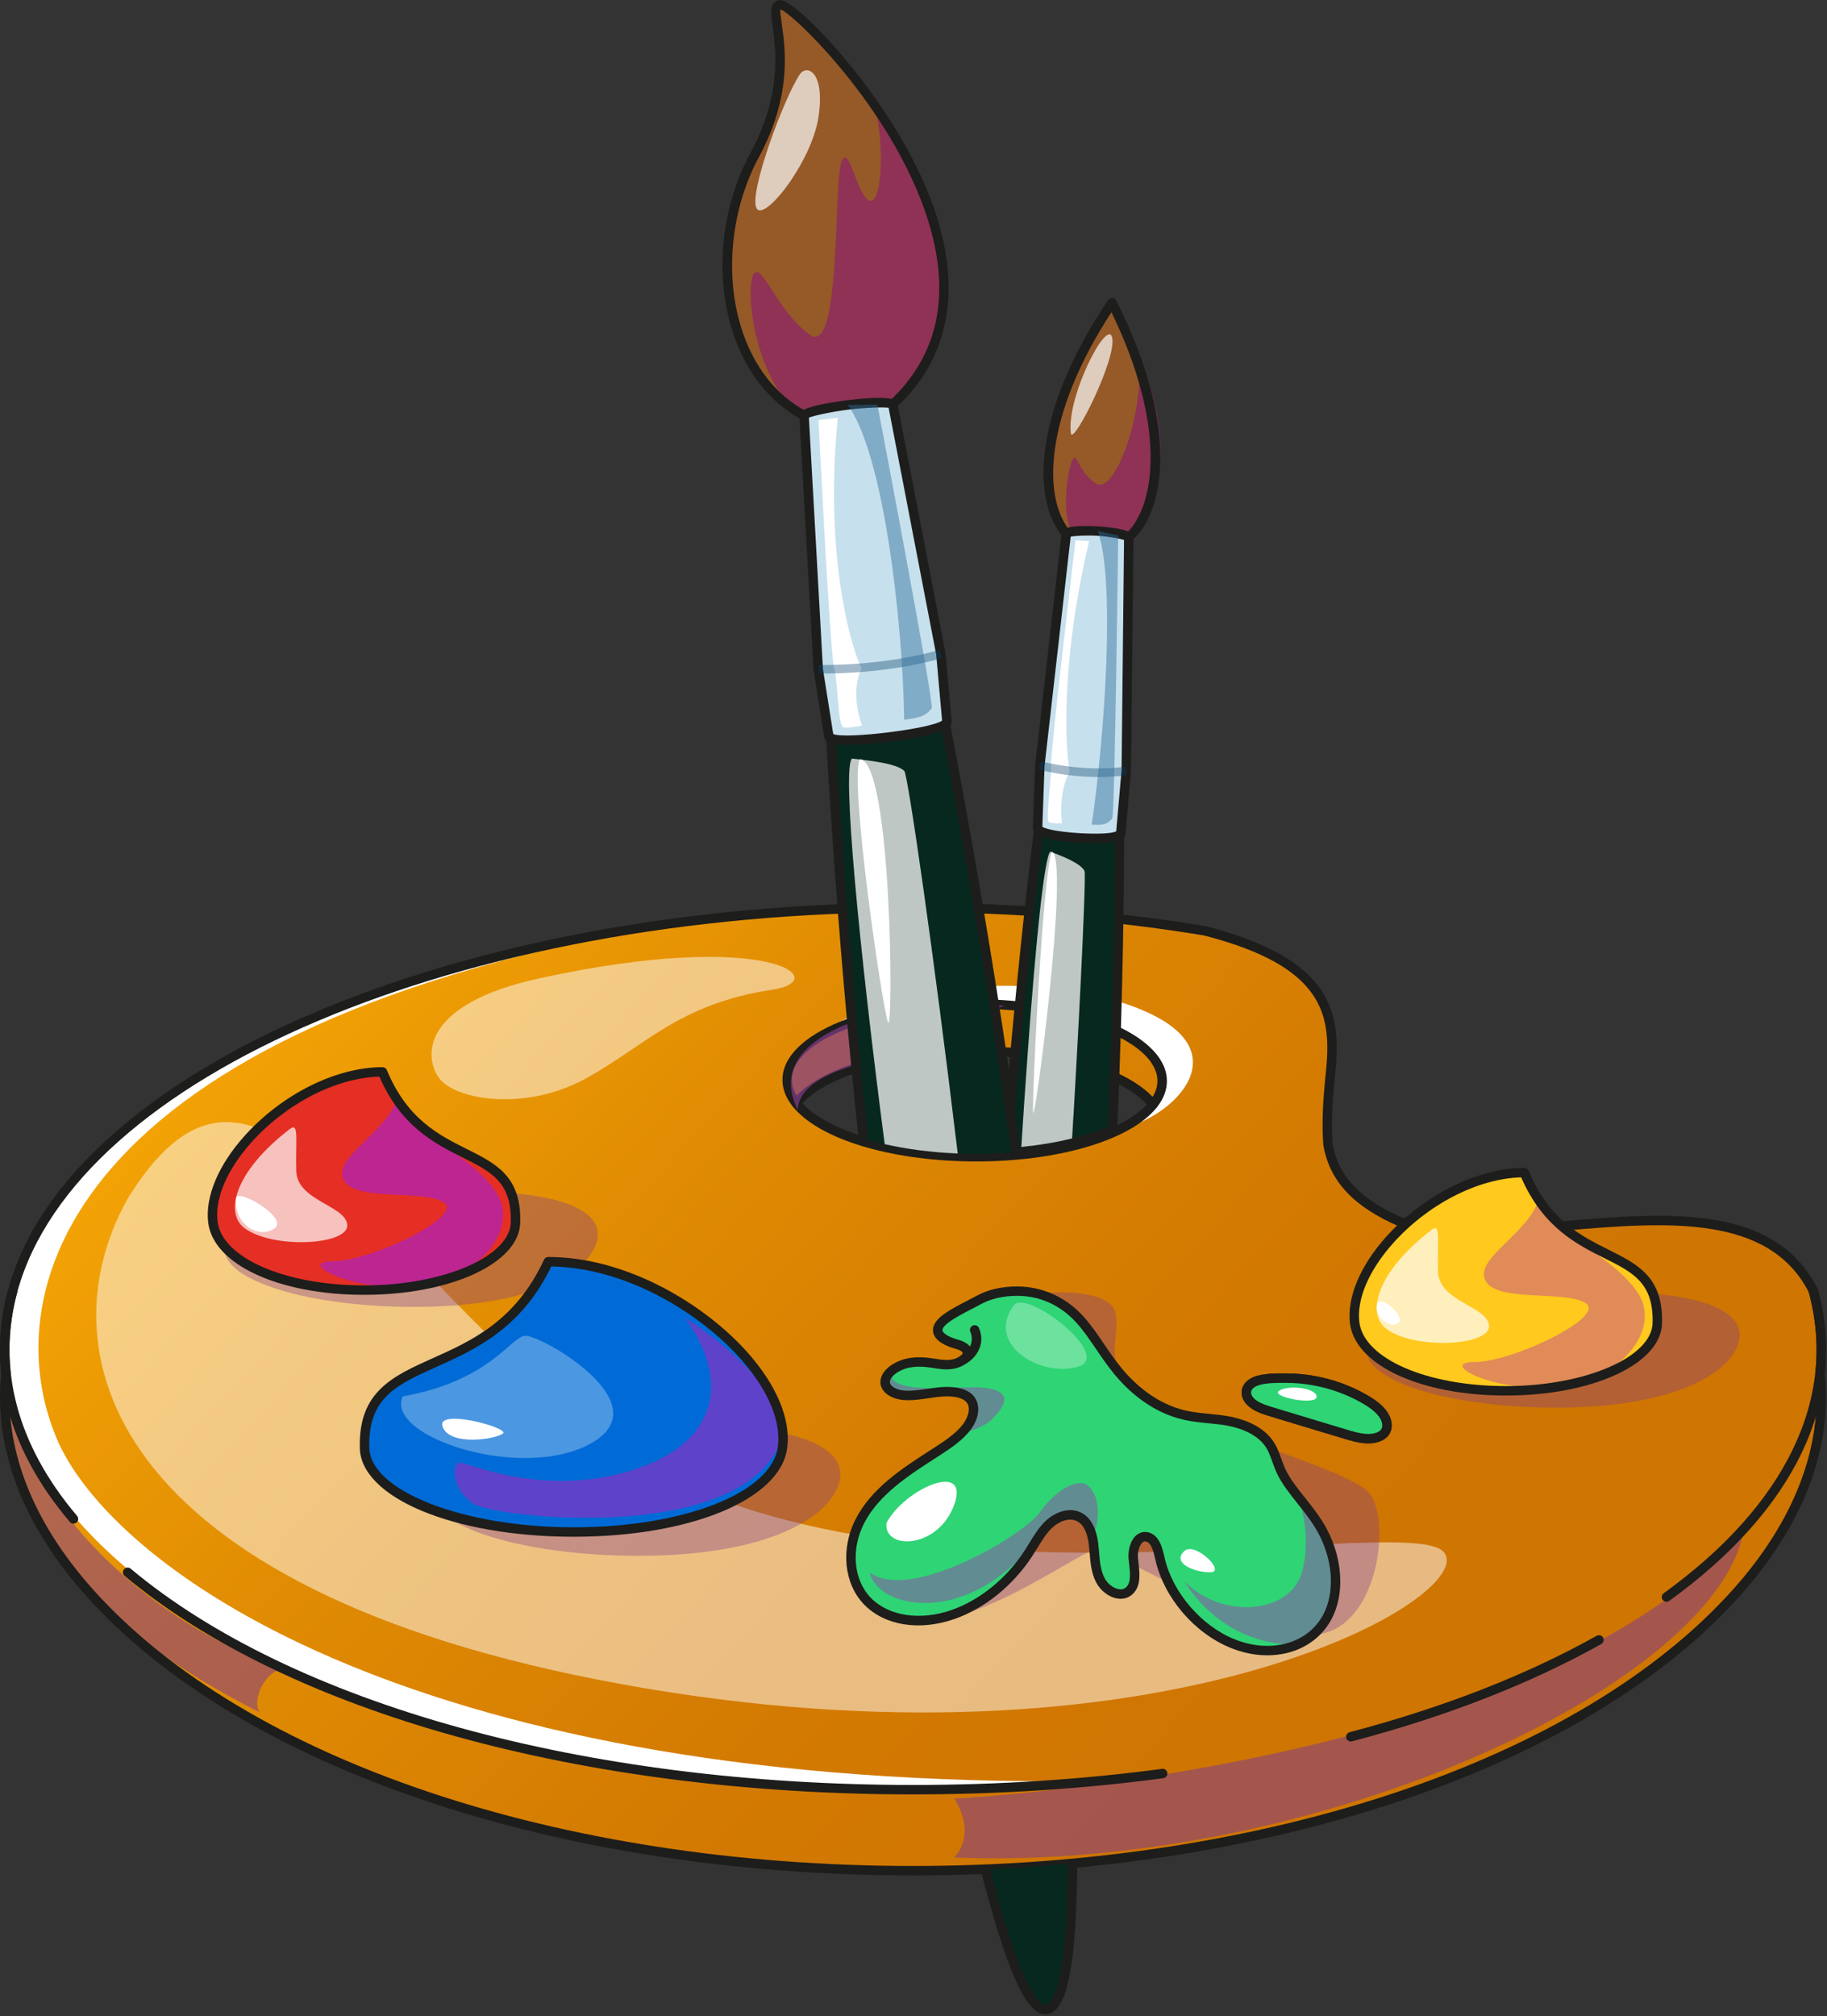 <?xml version="1.0" encoding="UTF-8"?> <svg xmlns="http://www.w3.org/2000/svg" width="213" height="235" viewBox="0 0 213 235" fill="none"><rect x="0" y="0" width="213" height="235" fill="#333333" stroke="none"/><path d="M211.458 150.115C203.787 134.969 177.829 146.333 163.428 142.143C157.473 139.595 155.414 136.394 154.863 132.939C155.141 130.337 155.527 127.716 155.132 125.225C155.839 118.62 155.846 112.126 140.585 108.182C129.903 106.418 118.433 105.457 106.502 105.457C55.265 105.457 8.643 124.099 1.546 150.116C0.666 153.341 0.419 156.542 0.753 159.688C-2.81 188.62 42.493 218.048 106.443 218.048C170.047 218.048 215.214 188.938 212.196 160.158C212.607 156.86 212.381 153.5 211.458 150.115ZM113.869 134.5C104.125 134.5 95.943 131.93 93.002 128.404C95.972 124.944 104.044 122.491 113.455 122.491C123.046 122.491 131.361 125.037 134.329 128.601C131.388 132.026 123.43 134.5 113.869 134.5Z" fill="url(#paint0_linear_1483_411)"></path><path d="M94.098 121.86C102.985 113.514 124.029 113.114 134.429 118.314C144.829 123.514 135.254 131.232 130.02 131.573C148.221 124.539 117.585 109.464 94.098 121.86Z" fill="white"></path><path opacity="0.55" d="M111.252 216.514C113.985 213.447 111.252 209.646 111.252 209.646C111.252 209.646 179.644 206.195 203.315 178.188C200.585 195.933 154.002 218.214 111.252 216.514Z" fill="#823C8B"></path><path opacity="0.55" d="M30.326 199.605C29.384 198.714 30.416 195.046 33 194.48C17.784 189.514 0.31 174.135 0.547 157.324C-0.816 177.048 11.109 189.962 30.326 199.605Z" fill="#823C8B"></path><path opacity="0.5" d="M14.884 139.706C4.512 158.289 13.618 186.388 75.218 196.788C136.818 207.188 172.937 185.778 168.261 180.845C163.585 175.912 98.385 191.143 68.063 165.833C40.945 143.199 29.217 116.567 14.884 139.706Z" fill="white"></path><path d="M6.517 167.459C-1.216 148.575 10.517 117.009 86.895 106.371C43.848 110.411 7.723 127.467 1.545 150.113C-6.662 180.198 39.773 208.274 106.501 208.274C112.44 208.274 118.214 208.048 123.808 207.621C47.122 207.846 12.651 182.436 6.517 167.459Z" fill="white"></path><path d="M106.442 209.152C67.931 209.152 33.571 199.632 14.529 183.686C14.296 183.491 14.265 183.144 14.46 182.911C14.655 182.678 15.002 182.648 15.235 182.842C34.085 198.628 68.181 208.052 106.441 208.052C116.4 208.052 126.169 207.42 135.477 206.175C135.78 206.134 136.055 206.346 136.095 206.647C136.135 206.948 135.924 207.225 135.623 207.265C126.267 208.517 116.449 209.152 106.442 209.152ZM157.481 202.987C157.237 202.987 157.015 202.823 156.95 202.577C156.872 202.283 157.048 201.982 157.342 201.905C168.268 199.028 177.959 195.247 186.148 190.665C186.412 190.517 186.749 190.611 186.897 190.876C187.045 191.141 186.951 191.476 186.686 191.625C178.416 196.252 168.638 200.069 157.623 202.968C157.575 202.981 157.527 202.987 157.481 202.987ZM194.288 186.7C194.118 186.7 193.949 186.621 193.842 186.472C193.664 186.226 193.72 185.882 193.966 185.704C208.232 175.397 214.234 162.925 210.868 150.586C210.788 150.293 210.961 149.991 211.254 149.911C211.548 149.832 211.849 150.004 211.929 150.297C215.424 163.11 209.273 176.001 194.61 186.596C194.512 186.666 194.399 186.7 194.288 186.7ZM8.569 177.598C8.413 177.598 8.258 177.532 8.149 177.404C0.927 168.892 -1.561 159.519 0.955 150.297C1.036 150.003 1.341 149.831 1.63 149.911C1.923 149.991 2.096 150.293 2.016 150.586C-0.4 159.443 2.011 168.47 8.988 176.692C9.184 176.924 9.156 177.271 8.924 177.467C8.821 177.555 8.695 177.598 8.569 177.598ZM113.81 135.376C104.529 135.376 96.314 133.066 92.882 129.492C91.729 128.291 91.172 127.008 91.227 125.676C91.437 120.509 101.201 116.461 113.454 116.461C125.696 116.461 135.611 120.499 136.027 125.654C136.135 126.992 135.624 128.283 134.509 129.491C131.211 133.066 123.086 135.376 113.81 135.376ZM113.454 117.56C101.987 117.56 92.508 121.221 92.325 125.721C92.284 126.742 92.738 127.754 93.675 128.73C96.86 132.047 104.951 134.276 113.809 134.276C122.655 134.276 130.648 132.053 133.701 128.745C134.598 127.772 135.012 126.762 134.93 125.742C134.567 121.231 124.933 117.56 113.454 117.56Z" fill="#1D1D1B"></path><path d="M106.443 218.594C65.027 218.594 28.109 206.136 10.096 186.081C2.666 177.808 -0.774 168.819 0.146 160.083C-0.201 156.829 0.071 153.535 0.956 150.294C7.964 124.603 53.314 105.23 106.443 105.23C118.141 105.23 129.638 106.149 140.615 107.963C155.734 111.868 156.359 118.334 155.664 125.178C155.295 128.628 155.206 131.06 155.368 133.313C155.761 135.657 157.05 139.165 163.585 141.961C168.734 143.455 175.716 142.877 182.469 142.319C194.471 141.326 206.88 140.298 211.89 150.191C211.907 150.224 211.92 150.259 211.93 150.295C212.814 153.536 213.086 156.83 212.74 160.084C213.66 168.82 210.22 177.809 202.79 186.082C184.777 206.136 147.859 218.594 106.443 218.594ZM106.443 106.329C53.793 106.329 8.9 125.354 2.018 150.583C1.164 153.711 0.905 156.887 1.247 160.023C1.251 160.063 1.251 160.102 1.247 160.142C0.339 168.578 3.682 177.293 10.915 185.347C28.725 205.177 65.329 217.495 106.443 217.495C147.557 217.495 184.161 205.177 201.971 185.347C209.204 177.294 212.547 168.578 211.639 160.142C211.635 160.102 211.635 160.063 211.639 160.023C211.979 156.905 211.724 153.748 210.883 150.637C206.191 141.458 194.179 142.452 182.56 143.414C175.707 143.98 168.623 144.567 163.215 142.994C157.8 140.682 154.981 137.654 154.277 133.442C154.105 131.069 154.194 128.579 154.57 125.063C155.239 118.475 154.634 112.719 140.388 109.038C129.518 107.244 118.081 106.329 106.443 106.329ZM134.428 129.287C134.265 129.287 134.104 129.215 133.996 129.078C131.191 125.522 122.744 123.039 113.455 123.039C104.328 123.039 96.024 125.462 93.262 128.931C93.074 129.169 92.727 129.208 92.489 129.018C92.252 128.829 92.212 128.483 92.402 128.245C95.405 124.473 103.866 121.939 113.455 121.939C123.21 121.939 131.812 124.534 134.859 128.397C135.048 128.636 135.007 128.982 134.768 129.169C134.667 129.248 134.547 129.287 134.428 129.287Z" fill="#1D1D1B"></path><path opacity="0.45" d="M130.625 225.706C130.626 225.685 130.638 225.666 130.641 225.645L130.625 225.706Z" fill="#823C8B"></path><path d="M130.525 95.717C130.525 95.717 130.525 96.267 130.515 97.297C130.515 99.117 130.495 102.427 130.425 106.777C130.355 111.857 130.205 118.347 129.945 125.527C129.875 127.547 129.795 129.607 129.705 131.717C128.315 132.317 126.715 132.847 124.955 133.267C123.145 133.707 121.155 134.037 119.035 134.247C118.485 134.307 117.935 134.347 117.365 134.387C117.675 130.357 118.005 126.427 118.345 122.717C118.925 116.277 119.525 110.477 120.025 105.877C120.495 101.687 120.875 98.497 121.085 96.717C121.215 95.687 121.285 95.137 121.285 95.137L122.145 95.187L123.755 95.287L127.365 95.517L129.435 95.647C129.435 95.647 129.445 95.657 129.445 95.647L130.525 95.717Z" fill="#06281F"></path><path opacity="0.74" d="M126.355 106.356C126.205 110.366 125.905 116.586 125.495 123.966C125.335 126.906 125.155 130.026 124.955 133.266C123.145 133.706 121.155 134.036 119.035 134.246C119.285 130.276 119.545 126.446 119.805 122.876C120.295 116.056 120.805 110.156 121.265 105.956C121.715 101.966 122.125 99.516 122.455 99.266C123.725 99.756 125.945 100.576 126.435 101.516C126.505 101.646 126.475 103.396 126.355 106.356Z" fill="white"></path><path d="M116.768 134.98L116.817 134.345C117.127 130.313 117.457 126.384 117.797 122.667C118.28 117.308 118.845 111.639 119.478 105.818C119.895 102.102 120.241 99.174 120.46 97.316L120.803 94.559L128.894 95.063V95.061L131.074 95.203V95.718C131.074 95.718 131.074 96.27 131.064 97.303C131.064 98.467 131.055 101.731 130.974 106.786C130.918 110.835 130.79 117.378 130.494 125.547C130.424 127.567 130.344 129.629 130.254 131.74L130.239 132.085L129.922 132.222C128.462 132.852 126.834 133.384 125.082 133.802C123.246 134.248 121.229 134.582 119.088 134.794C118.537 134.854 117.98 134.895 117.402 134.936L116.768 134.98ZM121.767 95.715L121.554 97.444C121.335 99.3 120.989 102.226 120.572 105.938C119.94 111.751 119.375 117.413 118.893 122.766C118.571 126.283 118.258 129.989 117.963 133.792C118.304 133.766 118.64 133.736 118.976 133.7C121.071 133.492 123.037 133.167 124.826 132.732C126.392 132.358 127.851 131.893 129.171 131.346C129.255 129.359 129.33 127.416 129.396 125.508C129.692 117.348 129.82 110.814 129.876 106.77C129.957 101.721 129.966 98.463 129.966 97.297C129.97 96.849 129.973 96.492 129.974 96.232L129.542 96.204L129.302 96.3L129.188 96.182L121.767 95.715Z" fill="#1D1D1B"></path><path d="M131.599 62.665C135.258 59.246 136.859 49.542 129.646 35.289C120.72 48.538 121.105 58.365 124.312 62.212L131.599 62.665Z" fill="#965928"></path><path opacity="0.7" d="M125.156 62.007C123.657 60.736 124.404 54.857 125.004 53.684C125.604 52.511 125.467 54.707 127.693 56.314C129.919 57.922 133.379 48.305 132.778 41.859C138.058 53.041 133.781 62.223 131.645 63.365C129.509 64.507 125.156 62.007 125.156 62.007Z" fill="#8C226A"></path><path d="M131.6 63.217C131.453 63.217 131.307 63.158 131.198 63.043C130.991 62.821 131.002 62.473 131.224 62.266C134.891 58.84 135.88 49.327 129.578 36.39C121.72 48.445 121.521 58.008 124.735 61.862C124.93 62.095 124.898 62.442 124.665 62.636C124.431 62.831 124.085 62.799 123.891 62.566C120.234 58.181 120.455 47.951 129.191 34.984C129.299 34.822 129.481 34.718 129.681 34.742C129.876 34.754 130.05 34.868 130.137 35.042C137.197 48.993 136.147 59.17 131.975 63.069C131.869 63.168 131.734 63.217 131.6 63.217Z" fill="#1D1D1B"></path><path d="M127.99 61.9C122.976 61.588 124.331 61.914 124.313 62.212C124.313 62.212 121.617 82.447 121.233 89.225C121.13 91.036 120.969 96.475 120.969 96.475C120.895 97.665 130.596 98.269 130.67 97.079C130.67 97.079 131.184 91.662 131.307 89.852C131.766 83.079 131.601 62.666 131.601 62.666C131.618 62.368 133.004 62.212 127.99 61.9Z" fill="#C7E0ED"></path><path d="M125.389 62.977C125.389 62.977 122.435 87.83 122.528 89.307C122.621 90.784 121.849 95.592 122.284 95.816C122.719 96.04 123.81 95.962 123.81 95.962C123.81 95.962 123.298 92.388 124.733 89.904C124.558 89.835 123.105 79.402 126.975 63.076C125.389 62.977 125.389 62.977 125.389 62.977Z" fill="white"></path><path d="M127.593 98.284C127.054 98.284 126.436 98.265 125.724 98.22C120.328 97.884 120.395 96.799 120.418 96.443L120.682 89.207L123.765 62.151C123.783 61.862 123.829 61.122 128.019 61.352H128.027C132.213 61.643 132.168 62.384 132.148 62.701L131.856 89.859L131.217 97.128C131.198 97.426 131.144 98.284 127.593 98.284ZM121.521 96.363C122.502 97.063 129.071 97.472 130.132 96.899L130.757 89.805L131.046 62.939C130.58 62.781 129.338 62.546 127.955 62.45C126.573 62.376 125.307 62.454 124.826 62.552L121.778 89.289L121.521 96.363ZM130.121 97.029C130.121 97.035 130.12 97.041 130.12 97.047L130.121 97.029ZM121.517 96.482V96.497C121.517 96.492 121.517 96.487 121.517 96.482ZM131.049 62.661C131.048 62.675 131.048 62.688 131.049 62.702V62.661ZM124.86 62.248L124.855 62.298C124.857 62.282 124.859 62.265 124.86 62.248Z" fill="#1D1D1B"></path><g opacity="0.36"><path d="M128.089 90.564C124.26 90.564 121.259 89.753 121.1 89.71L121.365 88.746C121.413 88.759 126.19 90.046 131.239 89.359L131.374 90.35C130.245 90.504 129.136 90.564 128.089 90.564Z" fill="#003D6A"></path></g><path opacity="0.45" d="M127.99 61.902C130.025 67.686 128.837 85.376 127.277 96.127C128.345 96.152 128.982 96.233 129.676 95.402C129.973 94.563 130.364 62.406 130.364 62.406L127.99 61.902Z" fill="#2B6E99"></path><path opacity="0.69" d="M124.853 50.569C125.208 51.755 130.208 41.782 129.662 39.361C129.116 36.938 124.258 46.37 124.853 50.569Z" fill="white"></path><path d="M122.634 99.277C121.59 101.617 120.295 128.003 120.448 129.666C120.601 131.327 124.732 100.102 122.634 99.277Z" fill="white"></path><path opacity="0.37" d="M101.148 185.323C106.983 195.784 125.809 180.314 127.996 180.582C130.183 180.85 142.13 188.467 151.163 190.382C160.632 192.39 162.574 176.651 159.409 173.788C156.244 170.925 139.007 166.369 133.504 162.815C128.001 159.261 130.729 156.245 130.05 153.041C129.371 149.837 120.114 150.246 116.584 151.819C113.054 153.391 123.047 172.995 101.148 185.323Z" fill="#823C8B"></path><path d="M111.587 156.698C112.201 156.867 112.802 157.201 112.785 157.72C112.765 158.326 111.878 158.877 111.038 159.013C110.193 159.15 109.402 158.987 108.622 158.873C107.681 158.735 106.664 158.67 105.636 158.935C104.599 159.203 103.533 159.893 103.261 160.695C102.903 161.751 104.03 162.517 105.342 162.632C106.658 162.747 108.098 162.403 109.477 162.261C110.849 162.12 112.345 162.237 113.073 163.059C113.8 163.88 113.538 165.213 112.745 166.287C111.925 167.397 110.647 168.279 109.349 169.118C106.074 171.236 102.145 173.603 100.243 177.313C98.559 180.598 98.949 184.41 101.149 186.652C103.468 189.015 107.395 189.488 111.122 188.182C114.739 186.915 117.869 184.173 119.901 181.053C120.681 179.854 121.323 178.585 122.303 177.662C123.261 176.76 124.708 176.24 125.828 176.823C126.922 177.392 127.357 178.782 127.501 180.087C127.65 181.436 127.624 182.914 128.282 184.192C128.96 185.509 130.719 186.368 131.706 185.373C132.586 184.486 132.235 182.909 132.121 181.626C132.01 180.382 132.646 178.834 133.781 179.152C134.711 179.412 135.003 180.656 135.231 181.664C136.163 185.793 139.548 189.896 143.707 191.576C148.021 193.319 152.459 192.179 154.501 188.891C156.401 185.831 155.98 181.285 153.737 177.676C152.345 175.436 150.326 173.544 149.358 171.48C148.812 170.315 148.619 169.128 147.843 168.102C146.791 166.712 144.897 165.946 143.196 165.634C141.511 165.324 139.835 165.336 138.178 164.963C134.755 164.193 132.085 161.966 130.276 159.751C128.591 157.687 127.489 155.571 125.908 153.821C123.981 151.689 121.095 150.153 117.365 150.557C116.127 150.691 115.109 150.981 114.072 151.544C112.917 152.17 111.385 152.88 110.333 153.645C108.25 155.16 109.73 156.187 111.587 156.698Z" fill="#2FD475"></path><path d="M146.228 163.726C146.848 164.138 147.607 164.37 148.352 164.595C149.424 164.919 150.501 165.244 151.584 165.571C153.299 166.089 155.028 166.611 156.771 167.137C157.603 167.388 158.455 167.644 159.304 167.684C160.153 167.724 161.009 167.516 161.429 166.98C161.897 166.384 161.723 165.499 161.208 164.796C160.699 164.1 159.907 163.551 159.098 163.083C156.345 161.492 153.092 160.648 150.007 160.638C148.886 160.634 147.309 160.614 146.331 161.029C145 161.594 144.962 162.884 146.228 163.726Z" fill="#2FD475"></path><path d="M159.518 168.237C159.439 168.237 159.359 168.235 159.277 168.231C158.353 168.188 157.428 167.908 156.611 167.661L148.192 165.119C147.453 164.896 146.616 164.643 145.923 164.181C145.115 163.643 144.691 162.905 144.761 162.154C144.826 161.453 145.319 160.857 146.114 160.519C147.162 160.074 148.744 160.077 149.89 160.083L150.007 160.084C153.253 160.095 156.579 160.989 159.372 162.603C160.469 163.237 161.172 163.812 161.651 164.467C162.367 165.447 162.449 166.565 161.861 167.316C161.398 167.907 160.552 168.237 159.518 168.237ZM146.532 163.266C147.09 163.637 147.812 163.855 148.511 164.067L156.929 166.609C157.721 166.848 158.541 167.096 159.329 167.133C160.088 167.169 160.728 166.981 160.996 166.639C161.31 166.238 161.106 165.586 160.764 165.118C160.265 164.436 159.417 163.9 158.822 163.557C156.193 162.038 153.061 161.196 150.004 161.186H149.887C148.831 161.183 147.385 161.177 146.545 161.534C146.128 161.711 145.883 161.968 145.857 162.258C145.826 162.587 146.079 162.964 146.532 163.266Z" fill="#1D1D1B"></path><path d="M146.228 163.726C146.848 164.138 147.607 164.37 148.352 164.595C149.424 164.919 150.501 165.244 151.584 165.571C153.299 166.089 155.028 166.611 156.771 167.137C157.603 167.388 158.455 167.644 159.304 167.684C160.153 167.724 161.009 167.516 161.429 166.98C161.897 166.384 161.723 165.499 161.208 164.796C160.699 164.1 159.907 163.551 159.098 163.083C156.345 161.492 153.092 160.648 150.007 160.638C148.886 160.634 147.309 160.614 146.331 161.029C145 161.594 144.962 162.884 146.228 163.726Z" fill="#2FD475"></path><path d="M159.518 168.237C159.439 168.237 159.359 168.235 159.277 168.231C158.353 168.188 157.428 167.908 156.611 167.661L148.192 165.119C147.453 164.896 146.616 164.643 145.923 164.181C145.115 163.643 144.691 162.905 144.761 162.154C144.826 161.453 145.319 160.857 146.114 160.519C147.162 160.074 148.744 160.077 149.89 160.083L150.007 160.084C153.253 160.095 156.579 160.989 159.372 162.603C160.469 163.237 161.172 163.812 161.651 164.467C162.367 165.447 162.449 166.565 161.861 167.316C161.398 167.907 160.552 168.237 159.518 168.237ZM146.532 163.266C147.09 163.637 147.812 163.855 148.511 164.067L156.929 166.609C157.721 166.848 158.541 167.096 159.329 167.133C160.088 167.169 160.728 166.981 160.996 166.639C161.31 166.238 161.106 165.586 160.764 165.118C160.265 164.436 159.417 163.9 158.822 163.557C156.193 162.038 153.061 161.196 150.004 161.186H149.887C148.831 161.183 147.385 161.177 146.545 161.534C146.128 161.711 145.883 161.968 145.857 162.258C145.826 162.587 146.079 162.964 146.532 163.266Z" fill="#1D1D1B"></path><path opacity="0.4" d="M138.084 184.313C142.584 188.913 150.484 188.013 151.784 183.263C153.084 178.513 151.183 174.255 151.396 174.524C151.61 174.793 161.243 186.81 151.163 191.712C142.084 191.712 138.084 184.313 138.084 184.313Z" fill="#AD21BF"></path><path opacity="0.5" d="M62.815 114.048C49.307 117.011 49.361 123.004 51.138 125.593C52.916 128.182 61.058 129.584 68.06 125.829C75.062 122.075 79.049 117.011 89.939 115.381C97.425 114.261 89.603 108.181 62.815 114.048Z" fill="white"></path><path opacity="0.37" d="M69.03 145.948C67.033 149.165 60.508 152.331 48.295 152.331C36.082 152.331 26.182 149.321 26.182 145.607C26.182 141.893 42.674 138.883 54.886 138.883C67.098 138.883 71.535 141.912 69.03 145.948Z" fill="#823C8B"></path><path d="M24.412 142.593C24.936 147.165 32.402 150.573 42.257 150.573C52.113 150.573 60.102 147 60.102 142.593C60.307 132.784 49.439 137.107 44.416 125.137C34.561 125.137 23.581 135.336 24.412 142.593Z" fill="#E52F24"></path><path opacity="0.7" d="M46.278 128.125C44.878 132.199 38.684 135.005 40.085 137.558C41.485 140.111 49.334 138.603 51.76 140.157C54.185 141.711 43.285 147.011 38.785 147.011C34.285 147.011 41.378 150.84 48.881 149.825C56.385 148.811 60.552 142.919 57.785 138.882C55.017 134.846 50.278 133.551 46.278 128.125Z" fill="#AD21BF"></path><path d="M42.456 150.923C32.471 150.923 24.82 147.362 24.265 142.455C23.926 139.463 25.457 135.815 28.466 132.447C32.838 127.551 39.169 124.387 44.592 124.387C44.814 124.387 45.015 124.521 45.1 124.726C47.478 130.456 51.168 132.302 54.424 133.93C57.825 135.631 60.762 137.099 60.652 142.405C60.651 147.177 52.659 150.923 42.456 150.923ZM44.229 125.492C39.186 125.629 33.361 128.616 29.285 133.18C26.485 136.315 25.053 139.651 25.357 142.332C25.841 146.603 33.191 149.824 42.456 149.824C51.723 149.824 59.552 146.421 59.552 142.394C59.647 137.772 57.25 136.573 53.931 134.914C50.734 133.316 46.771 131.334 44.229 125.492Z" fill="#1D1D1B"></path><path opacity="0.7" d="M33.829 131.569C27.345 136.51 26.092 141.454 28.584 143.21C31.984 145.606 40.584 145.11 40.484 142.81C40.384 140.51 34.641 139.999 34.541 136.499C34.441 133 34.882 130.768 33.829 131.569Z" fill="white"></path><path opacity="0.37" d="M97.234 174.172C95.039 177.786 87.865 181.342 74.439 181.342C61.013 181.342 50.129 177.96 50.129 173.788C50.129 169.616 68.259 166.234 81.685 166.234C95.111 166.234 99.988 169.639 97.234 174.172Z" fill="#823C8B"></path><path d="M91.235 168.687C90.52 174.35 80.326 178.572 66.868 178.572C53.411 178.572 42.502 174.146 42.502 168.687C42.222 156.537 57.062 161.891 63.92 147.062C77.378 147.064 92.37 159.698 91.235 168.687Z" fill="#006BD6"></path><path opacity="0.55" d="M79.881 153.652C85.673 161.684 83.047 168.866 72.776 171.646C62.505 174.426 54.396 170.333 53.546 170.488C52.697 170.642 52.607 173.478 55.116 175.229C57.624 176.981 87.604 180.219 91.279 167.242C90.693 160.062 79.881 153.652 79.881 153.652Z" fill="#AD21BF"></path><path d="M66.868 179.12C52.896 179.12 41.951 174.537 41.951 168.685C41.801 162.191 45.812 160.392 50.457 158.309C54.983 156.279 60.114 153.977 63.42 146.831C63.51 146.637 63.705 146.512 63.919 146.512C73.189 146.512 82.303 152.143 87.224 157.723C90.579 161.53 92.198 165.447 91.78 168.754C91.022 174.761 80.545 179.12 66.868 179.12ZM64.267 147.614C60.78 154.884 55.313 157.336 50.908 159.312C46.27 161.392 42.919 162.895 43.052 168.672C43.052 173.745 53.959 178.02 66.869 178.02C79.772 178.02 90.013 173.977 90.689 168.616C91.067 165.626 89.544 162.016 86.4 158.45C81.704 153.126 73.074 147.753 64.267 147.614Z" fill="#1D1D1B"></path><path opacity="0.3" d="M46.954 162.761C44.79 167.464 61.043 172.814 69.052 168.147C77.06 163.48 62.875 155.501 61.192 155.691C59.508 155.881 57.104 160.947 46.954 162.761Z" fill="white"></path><path opacity="0.37" d="M202.145 157.69C200.148 160.907 193.622 164.073 181.41 164.073C169.197 164.073 159.297 161.063 159.297 157.349C159.297 153.635 175.789 150.625 188.001 150.625C200.214 150.625 204.65 153.655 202.145 157.69Z" fill="#823C8B"></path><path d="M157.527 154.331C158.051 158.903 165.517 162.311 175.372 162.311C185.228 162.311 193.217 158.738 193.217 154.331C193.422 144.522 182.554 148.845 177.531 136.875C167.676 136.875 156.696 147.074 157.527 154.331Z" fill="#FFC91D"></path><path opacity="0.37" d="M179.393 139.867C177.993 143.941 171.8 146.747 173.2 149.3C174.6 151.853 182.45 150.345 184.875 151.899C187.3 153.453 176.4 158.753 171.9 158.753C167.4 158.753 174.493 162.582 181.996 161.567C189.5 160.553 193.666 154.661 190.9 150.624C188.132 146.588 183.393 145.292 179.393 139.867Z" fill="#AD21BF"></path><path d="M175.572 162.661C165.586 162.661 157.935 159.1 157.38 154.193C157.041 151.201 158.572 147.553 161.581 144.185C165.953 139.289 172.284 136.125 177.707 136.125C177.929 136.125 178.13 136.259 178.215 136.464C180.592 142.194 184.283 144.04 187.539 145.668C190.94 147.369 193.877 148.837 193.768 154.143C193.768 158.915 185.775 162.661 175.572 162.661ZM177.346 137.23C172.303 137.367 166.477 140.354 162.402 144.918C159.602 148.053 158.17 151.389 158.474 154.069C158.958 158.34 166.308 161.561 175.573 161.561C184.84 161.561 192.669 158.158 192.669 154.131C192.764 149.509 190.367 148.311 187.048 146.651C183.851 145.053 179.888 143.071 177.346 137.23Z" fill="#1D1D1B"></path><path opacity="0.7" d="M166.945 143.312C160.461 148.253 159.208 153.197 161.7 154.953C165.1 157.349 173.7 156.853 173.6 154.553C173.5 152.253 167.757 151.742 167.657 148.242C167.557 144.743 167.998 142.51 166.945 143.312Z" fill="white"></path><path opacity="0.4" d="M101.385 183.262C102.238 187.542 113.232 190.024 121.509 178.568C123.81 175.512 126.764 176.839 127.133 178.462C127.503 180.086 129.029 175.089 126.852 173.18C125.785 172.245 123.252 173.445 121.252 176.245C119.252 179.045 105.985 186.812 101.385 183.262Z" fill="#AD21BF"></path><path opacity="0.4" d="M114.691 161.75C111.99 161.437 103.685 162.813 103.794 159.922C103.516 160.54 103.382 161.103 103.354 161.621C103.673 162.178 104.46 162.555 105.342 162.632C106.658 162.747 108.099 162.403 109.478 162.261C110.851 162.12 112.346 162.237 113.074 163.059C113.801 163.88 113.539 165.213 112.746 166.287C112.541 166.564 112.307 166.828 112.052 167.08C112.052 167.08 114.784 166.513 115.884 165.198C116.672 164.254 118.684 162.212 114.691 161.75Z" fill="#AD21BF"></path><path d="M147.754 192.941C146.376 192.942 144.93 192.663 143.502 192.086C139.236 190.362 135.697 186.223 134.695 181.785C134.511 180.971 134.26 179.856 133.634 179.681C133.466 179.634 133.338 179.662 133.204 179.773C132.841 180.074 132.607 180.867 132.67 181.576C132.687 181.764 132.709 181.957 132.731 182.155C132.872 183.403 133.032 184.818 132.098 185.759C131.628 186.232 130.984 186.432 130.283 186.325C129.297 186.173 128.297 185.416 127.795 184.442C127.225 183.335 127.127 182.145 127.034 180.995C127.011 180.708 126.988 180.425 126.956 180.146C126.843 179.12 126.511 177.795 125.576 177.309C124.65 176.827 123.426 177.36 122.682 178.061C121.998 178.705 121.482 179.547 120.934 180.44C120.748 180.744 120.56 181.05 120.363 181.352C118.125 184.789 114.824 187.467 111.305 188.7C107.214 190.132 103.172 189.496 100.758 187.036C98.392 184.626 97.98 180.524 99.755 177.061C101.61 173.445 105.244 171.106 108.45 169.043L109.051 168.655C110.272 167.866 111.529 167.007 112.304 165.959C112.874 165.186 113.23 164.063 112.663 163.423C112.18 162.878 111.04 162.652 109.534 162.807C109.121 162.849 108.702 162.911 108.282 162.972C107.294 163.116 106.27 163.266 105.295 163.179C104.234 163.086 103.345 162.641 102.919 161.987C102.628 161.541 102.566 161.033 102.741 160.518C103.102 159.455 104.387 158.69 105.5 158.402C106.689 158.096 107.836 158.201 108.704 158.329L109.016 158.376C109.678 158.478 110.303 158.575 110.952 158.47C111.696 158.349 112.231 157.9 112.237 157.702C112.24 157.6 111.991 157.379 111.444 157.228C110.341 156.924 108.986 156.341 108.794 155.287C108.666 154.583 109.076 153.881 110.013 153.201C110.817 152.616 111.887 152.064 112.831 151.577C113.174 151.399 113.507 151.228 113.813 151.062C114.883 150.482 115.961 150.158 117.309 150.012C120.771 149.637 123.973 150.859 126.319 153.454C127.199 154.429 127.918 155.487 128.679 156.608C129.302 157.526 129.947 158.476 130.705 159.404C132.217 161.256 134.763 163.631 138.301 164.427C139.173 164.623 140.044 164.708 140.966 164.798C141.725 164.872 142.51 164.949 143.297 165.093C144.581 165.329 146.937 165.991 148.283 167.771C148.83 168.494 149.11 169.278 149.381 170.036C149.524 170.437 149.669 170.844 149.858 171.247C150.38 172.361 151.239 173.44 152.149 174.583C152.856 175.472 153.587 176.391 154.206 177.386C156.626 181.281 156.934 186.021 154.97 189.182C153.458 191.615 150.765 192.941 147.754 192.941ZM133.491 178.56C133.636 178.56 133.783 178.58 133.93 178.621C135.188 178.974 135.523 180.458 135.768 181.542C136.679 185.58 140.029 189.496 143.914 191.065C147.958 192.699 152.12 191.685 154.035 188.6C155.783 185.787 155.476 181.513 153.271 177.965C152.686 177.024 151.976 176.13 151.288 175.266C150.337 174.071 149.439 172.942 148.862 171.711C148.654 171.268 148.497 170.828 148.345 170.403C148.091 169.692 147.851 169.02 147.406 168.432C146.587 167.349 145.016 166.525 143.098 166.173C142.357 166.037 141.596 165.963 140.859 165.89C139.944 165.801 138.998 165.708 138.06 165.497C134.215 164.632 131.475 162.083 129.853 160.096C129.064 159.13 128.406 158.16 127.77 157.222C127.031 156.134 126.333 155.105 125.503 154.187C124.016 152.541 121.403 150.666 117.428 151.102C116.229 151.232 115.276 151.517 114.338 152.025C114.025 152.194 113.686 152.37 113.336 152.55C112.383 153.042 111.397 153.552 110.66 154.087C110.126 154.475 109.833 154.849 109.877 155.087C109.927 155.361 110.444 155.808 111.737 156.164C112.778 156.45 113.362 157.022 113.338 157.734C113.306 158.687 112.176 159.382 111.129 159.552C110.308 159.684 109.566 159.569 108.849 159.459L108.545 159.413C107.78 159.302 106.776 159.207 105.776 159.463C104.829 159.708 103.973 160.312 103.784 160.867C103.719 161.059 103.737 161.222 103.841 161.382C104.073 161.738 104.697 162.019 105.392 162.08C106.242 162.153 107.157 162.021 108.125 161.88C108.56 161.816 108.995 161.754 109.423 161.709C110.76 161.573 112.55 161.632 113.487 162.69C114.334 163.646 114.214 165.222 113.19 166.609C112.305 167.807 110.956 168.732 109.651 169.576L109.048 169.965C105.958 171.953 102.456 174.207 100.736 177.56C99.174 180.607 99.507 184.186 101.546 186.263C103.626 188.383 107.315 188.932 110.944 187.659C114.237 186.505 117.336 183.986 119.443 180.749C119.634 180.455 119.817 180.158 119.998 179.862C120.559 178.947 121.139 178.002 121.929 177.258C122.98 176.267 124.672 175.596 126.085 176.331C127.166 176.893 127.846 178.169 128.051 180.022C128.083 180.311 128.107 180.605 128.131 180.902C128.217 181.945 128.304 183.024 128.774 183.935C129.117 184.601 129.807 185.136 130.452 185.235C130.806 185.292 131.097 185.204 131.318 184.981C131.881 184.414 131.758 183.326 131.639 182.275C131.616 182.069 131.593 181.866 131.575 181.671C131.496 180.785 131.752 179.547 132.501 178.924C132.792 178.685 133.133 178.56 133.491 178.56Z" fill="#1D1D1B"></path><path opacity="0.7" d="M110.223 122.588C111.384 119.778 113.869 118.305 117.093 117.241C107.163 115.865 88.087 119.511 93.002 129.377C93.267 123.17 110.223 122.588 110.223 122.588Z" fill="#823C8B"></path><path d="M112.274 159.051C112.074 159.051 111.881 158.942 111.784 158.752C111.645 158.482 111.752 158.15 112.022 158.012C112.541 157.746 113.751 156.726 113.125 155.227C113.008 154.947 113.14 154.624 113.42 154.508C113.699 154.389 114.022 154.523 114.139 154.803C114.987 156.833 113.637 158.419 112.523 158.991C112.444 159.031 112.358 159.051 112.274 159.051Z" fill="#1D1D1B"></path><path d="M103.351 177.514C102.983 180.714 109.383 180.581 111.249 175.381C113.116 170.181 105.453 173.514 103.351 177.514Z" fill="white"></path><path opacity="0.3" d="M118.202 152.13C114.82 156.734 121.319 160.549 125.636 159.321C129.952 158.093 119.641 150.17 118.202 152.13Z" fill="white"></path><path d="M138.084 180.779C136.546 182.191 139.251 183.279 141.117 183.262C142.984 183.246 139.317 179.647 138.084 180.779Z" fill="white"></path><path d="M51.584 166.233C52.323 168.633 57.902 167.745 58.643 167.078C59.384 166.411 50.94 164.142 51.584 166.233Z" fill="white"></path><path d="M27.516 139.633C27.223 142.507 29.916 144.447 31.916 143.247C33.916 142.047 27.637 138.452 27.516 139.633Z" fill="white"></path><path d="M160.508 152.114C160.252 153.581 162.185 154.914 163.052 154.181C163.918 153.448 160.764 150.648 160.508 152.114Z" fill="white"></path><path d="M149.117 162.113C148.085 162.823 153.487 163.85 153.502 162.815C153.517 161.78 150.184 161.38 149.117 162.113Z" fill="white"></path><path opacity="0.45" d="M163.871 94.356V94.43C163.871 94.404 163.88 94.38 163.882 94.356H163.871Z" fill="#823C8B"></path><path d="M118.435 134.296C116.965 134.426 115.435 134.496 113.865 134.496C108.885 134.496 104.315 133.826 100.645 132.706C100.345 129.906 100.075 127.146 99.805 124.456C99.155 117.636 98.615 111.226 98.175 105.626C97.205 92.946 96.785 84.376 96.785 84.376L109.895 82.746C109.895 82.746 111.745 92.026 114.035 105.586C114.905 110.726 115.845 116.486 116.765 122.596C117.325 126.386 117.895 130.306 118.435 134.296Z" fill="#06281F"></path><path d="M125.045 217.188C124.975 227.208 124.105 233.947 121.975 234.217C119.925 234.477 117.435 227.887 114.875 217.867C118.335 217.737 121.725 217.507 125.045 217.188Z" fill="#06281F"></path><path opacity="0.74" d="M111.655 134.448C108.874 111.179 105.84 90.267 105.428 89.859C104.527 88.965 101.22 88.63 99.336 88.418C98.137 89.41 100.129 110.207 103.142 133.361C105.702 133.942 108.579 134.323 111.655 134.448Z" fill="white"></path><path d="M117.895 134.371C114.514 109.476 110.162 86.966 109.455 83.36L97.36 84.856C97.543 88.344 98.695 109.188 101.197 132.648L100.103 132.764C97.369 107.136 96.246 84.624 96.234 84.399L96.209 83.889L110.334 82.141L110.434 82.641C110.482 82.883 115.307 107.144 118.984 134.22L117.895 134.371Z" fill="#1D1D1B"></path><path d="M121.839 234.78C120.3 234.78 118.061 232.558 114.342 218.005L115.407 217.733C119.255 232.794 121.363 233.741 121.91 233.676C122.491 233.605 124.392 232.203 124.497 217.184L125.597 217.192C125.491 232.394 123.643 234.57 122.045 234.768C121.979 234.776 121.91 234.78 121.839 234.78Z" fill="#1D1D1B"></path><path d="M93.74 48.417C84.339 43.456 82.214 28.764 87.977 18.076C93.74 7.387 88.972 0.797 90.987 0.548C93.002 0.299 122.364 30.139 104.083 47.138L93.74 48.417Z" fill="#965928"></path><path opacity="0.7" d="M92.099 47.401C87.186 41.551 86.967 32.14 88.053 31.738C89.139 31.336 90.809 36.436 94.431 39.031C98.053 41.626 97.19 21.493 98.074 18.972C98.958 16.45 99.845 22.733 101.344 23.372C102.843 24.011 103.336 16.31 101.624 11.027C109.871 22.317 114.038 38.905 104.084 47.138C93.147 48.08 92.868 47.922 92.099 47.401Z" fill="#8C226A"></path><path d="M93.742 48.969C93.656 48.969 93.568 48.948 93.486 48.905C89.675 46.894 86.771 43.141 85.31 38.339C83.304 31.747 84.121 24.075 87.496 17.816C91.172 10.997 90.458 5.849 90.074 3.083C89.888 1.743 89.776 0.934 90.178 0.41C90.3 0.251 90.528 0.052 90.921 0.003C92.601 -0.184 102.329 9.714 107.282 20.345C112.508 31.561 111.532 40.965 104.459 47.542C104.236 47.748 103.889 47.736 103.682 47.514C103.475 47.291 103.488 46.944 103.71 46.737C109.105 41.72 110.744 35.084 108.582 27.014C104.946 13.449 92.339 1.408 90.975 1.095C90.932 1.267 91.06 2.191 91.163 2.933C91.564 5.823 92.311 11.203 88.463 18.34C85.273 24.256 84.468 31.797 86.361 38.021C87.756 42.606 90.397 46.034 93.998 47.934C94.267 48.076 94.37 48.409 94.228 48.677C94.13 48.863 93.939 48.969 93.742 48.969Z" fill="#1D1D1B"></path><path d="M98.84 47.197C91.723 48.077 93.701 48.098 93.741 48.42C93.741 48.42 94.432 70.671 95.392 77.999C95.649 79.957 96.625 85.802 96.625 85.802C96.784 87.09 110.554 85.387 110.395 84.098C110.395 84.098 109.918 78.191 109.69 76.23C108.836 68.889 104.083 47.14 104.083 47.14C104.044 46.818 105.957 46.317 98.84 47.197Z" fill="#C7E0ED"></path><path d="M95.424 48.974C95.424 48.974 96.774 76.217 97.232 77.771C97.69 79.325 97.669 84.644 98.33 84.777C98.991 84.911 100.508 84.564 100.508 84.564C100.508 84.564 98.997 80.873 100.464 77.874C100.203 77.843 95.851 67.059 97.675 48.695C95.424 48.974 95.424 48.974 95.424 48.974Z" fill="white"></path><path d="M99.008 86.818C96.197 86.818 96.116 86.166 96.08 85.868L94.849 78.084L93.192 48.45C93.151 48.131 93.059 47.388 98.77 46.651L98.776 46.65C104.492 45.973 104.585 46.714 104.63 47.071L110.231 76.125L110.944 84.047C110.993 84.443 111.129 85.542 103.69 86.461C101.61 86.72 100.103 86.818 99.008 86.818ZM97.145 85.563C98.612 86.176 108.563 84.944 109.834 83.993L109.143 76.28L103.599 47.528C102.926 47.441 100.912 47.507 98.908 47.743C96.906 48.002 94.936 48.43 94.305 48.678L95.942 77.968L97.145 85.563ZM97.166 85.695L97.17 85.716C97.168 85.709 97.167 85.702 97.166 85.695ZM109.848 84.14C109.848 84.148 109.849 84.157 109.85 84.165L109.848 84.14ZM94.287 48.352L94.291 48.42C94.291 48.399 94.29 48.376 94.287 48.352ZM103.544 47.244C103.546 47.262 103.549 47.279 103.554 47.295L103.544 47.244Z" fill="#1D1D1B"></path><g opacity="0.36"><path d="M96.124 78.508C95.654 78.508 95.389 78.499 95.375 78.499L95.41 77.5C95.481 77.502 102.539 77.724 109.556 75.75L109.826 76.713C104.003 78.35 98.155 78.508 96.124 78.508Z" fill="#003D6A"></path></g><path opacity="0.45" d="M98.84 47.197C102.98 52.878 105.228 72.048 105.416 83.901C106.922 83.669 107.836 83.602 108.628 82.546C108.86 81.579 102.289 47.16 102.289 47.16L98.84 47.197Z" fill="#2B6E99"></path><path d="M100.241 88.488C99.002 91.089 102.88 117.551 103.524 119.154C104.168 120.756 104.005 88.729 100.241 88.488Z" fill="white"></path><path opacity="0.69" d="M93.238 8.672C91.457 11.345 87.447 22.006 88.143 24.14C88.838 26.273 94.624 18.971 95.424 13.639C96.224 8.304 94.038 7.471 93.238 8.672Z" fill="white"></path><defs><linearGradient id="paint0_linear_1483_411" x1="145.506" y1="199.089" x2="26.039" y2="89.755" gradientUnits="userSpaceOnUse"><stop stop-color="#CF7502"></stop><stop offset="0.243" stop-color="#D37A02"></stop><stop offset="0.545" stop-color="#DF8A03"></stop><stop offset="0.875" stop-color="#F3A305"></stop><stop offset="1" stop-color="#FCAE06"></stop></linearGradient></defs></svg> 